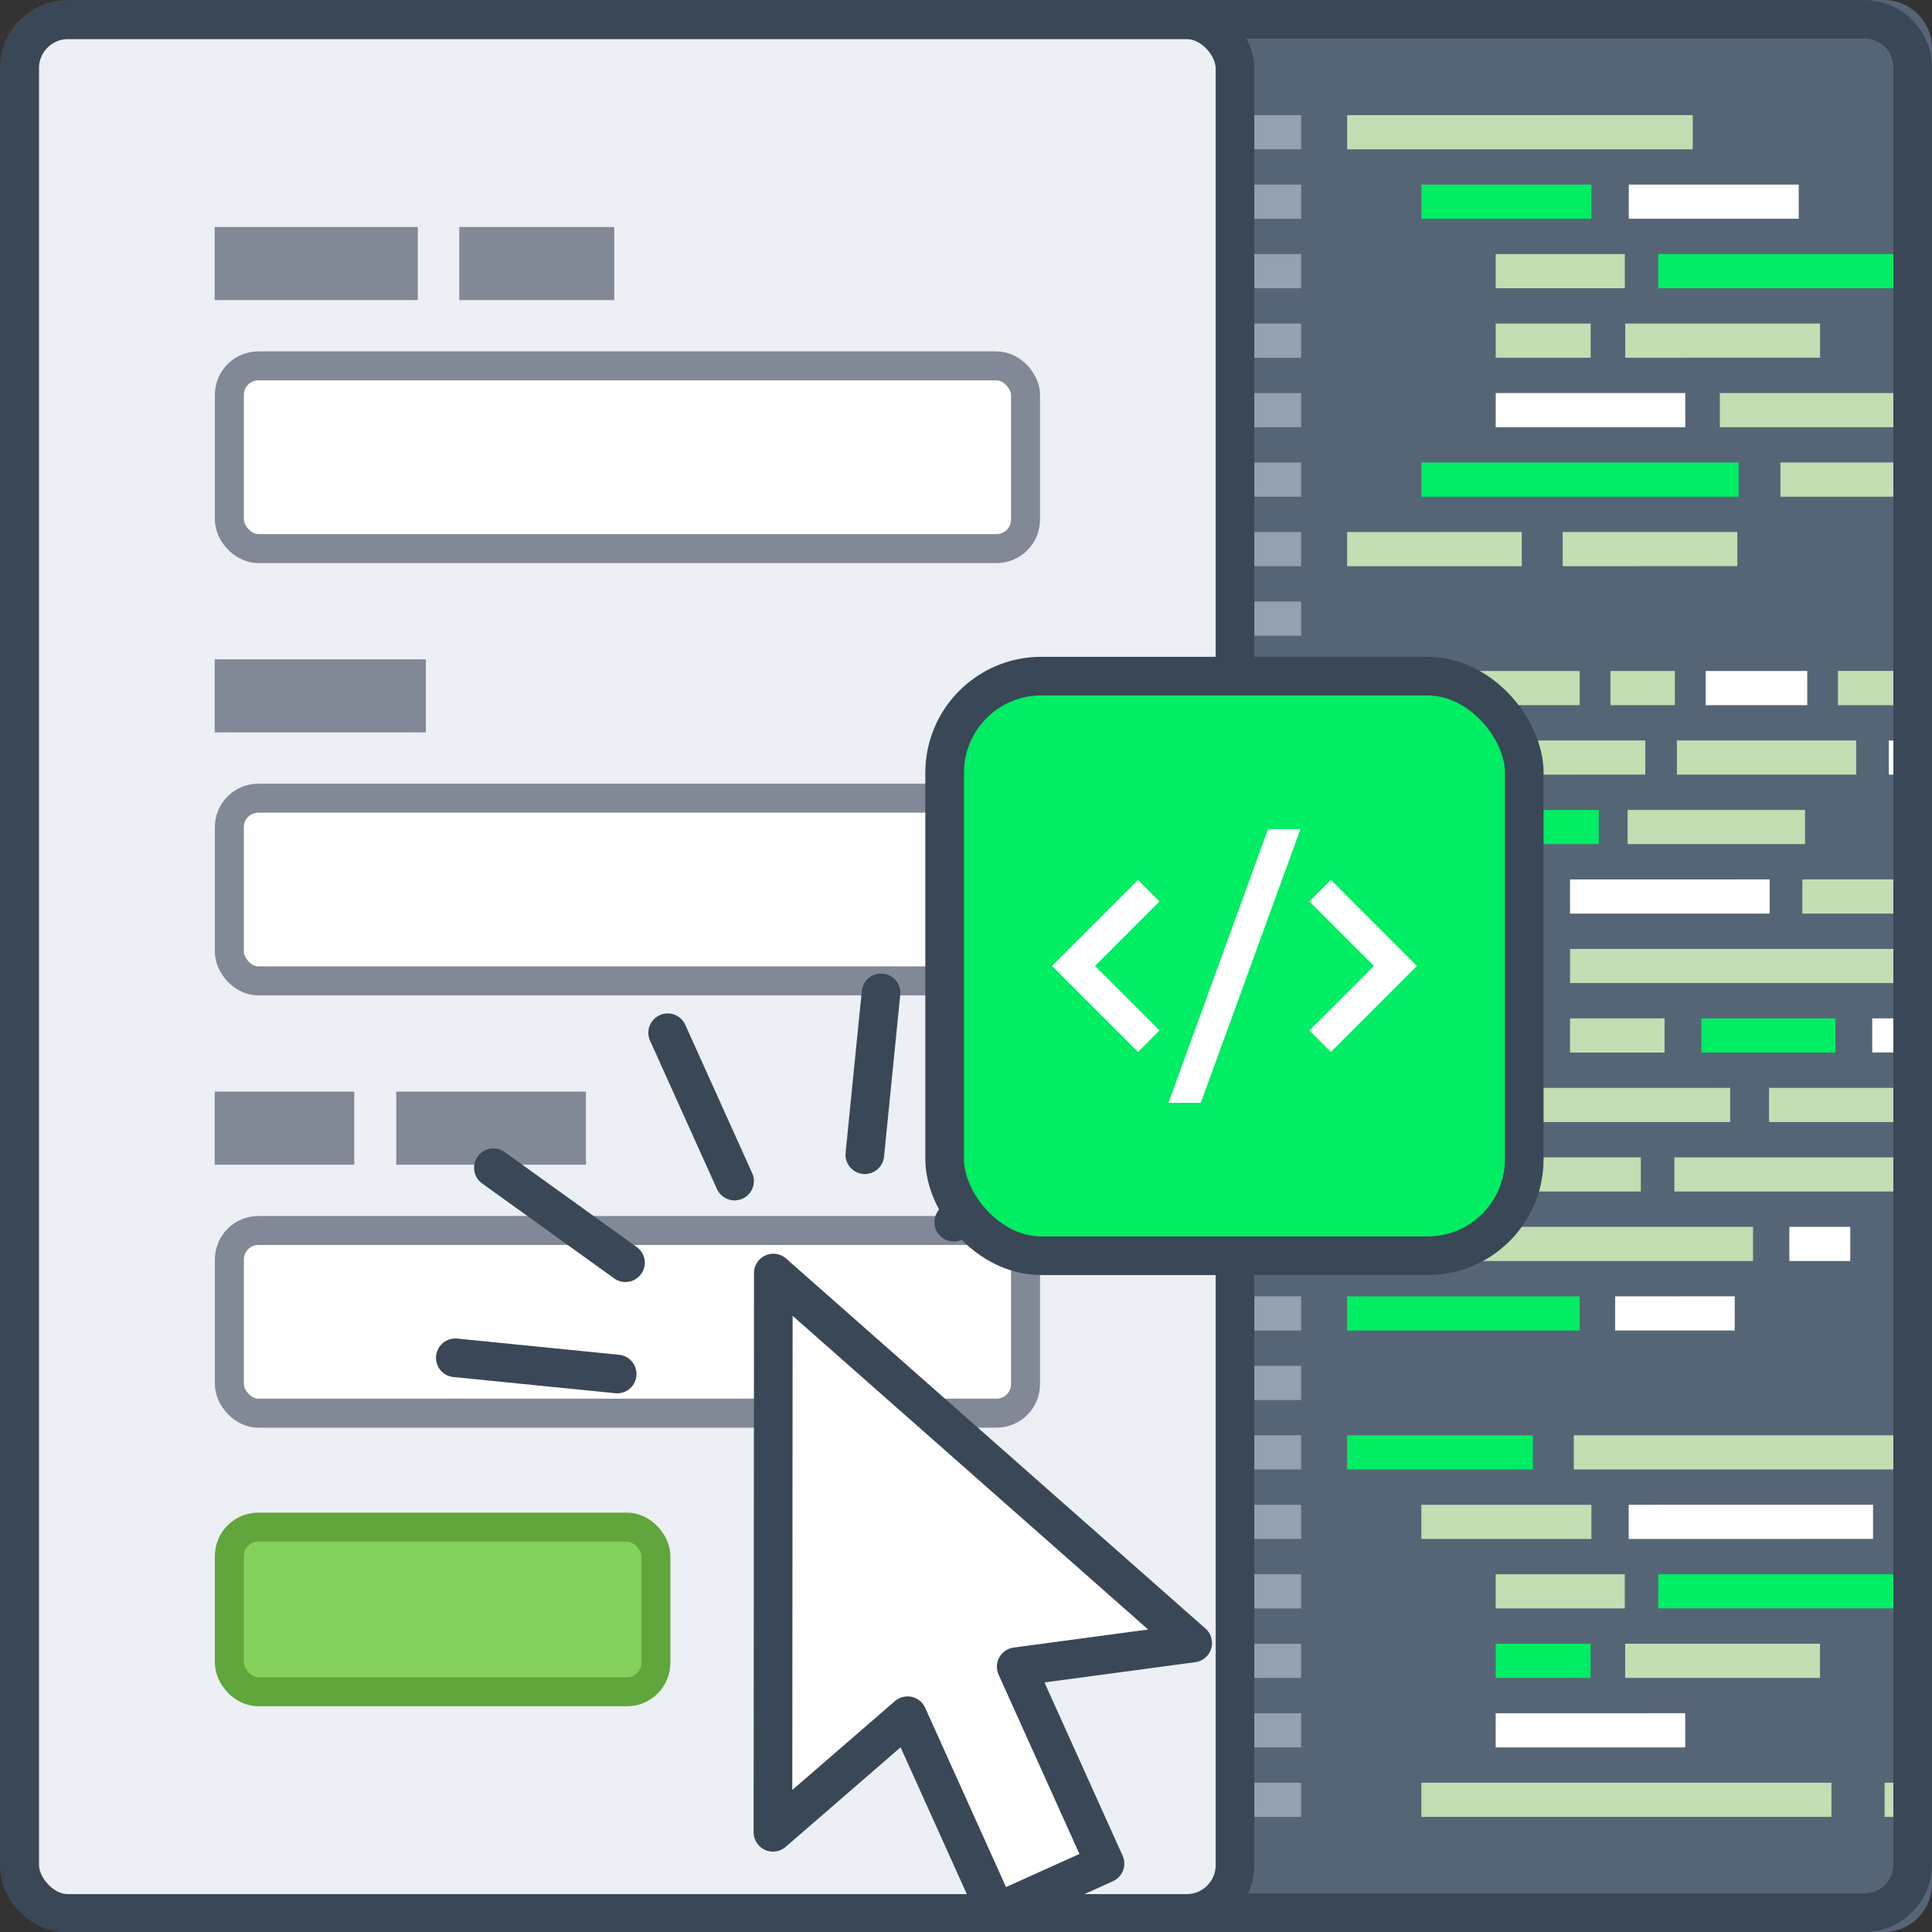 <?xml version="1.0" encoding="UTF-8" standalone="no"?>
<!-- Created with Inkscape (http://www.inkscape.org/) -->

<svg
   xmlns:dc="http://purl.org/dc/elements/1.1/"
   xmlns:cc="http://creativecommons.org/ns#"
   xmlns:rdf="http://www.w3.org/1999/02/22-rdf-syntax-ns#"
   xmlns:svg="http://www.w3.org/2000/svg"
   xmlns="http://www.w3.org/2000/svg"
   xmlns:sodipodi="http://sodipodi.sourceforge.net/DTD/sodipodi-0.dtd"
   xmlns:inkscape="http://www.inkscape.org/namespaces/inkscape"
   width="400"
   height="400"
   id="svg25644"
   version="1.1"
   inkscape:version="0.48.5 r10040"
   sodipodi:docname="feature-forms-apis-d-orange.svg">
  <rect width="100%" height="100%" fill="#333333" stroke="none"/>
  <defs
     id="defs25646" />
  <sodipodi:namedview
     id="base"
     pagecolor="#ffffff"
     bordercolor="#666666"
     borderopacity="1.0"
     inkscape:pageopacity="0.0"
     inkscape:pageshadow="2"
     inkscape:zoom="1.4"
     inkscape:cx="70.976636"
     inkscape:cy="306.78331"
     inkscape:document-units="px"
     inkscape:current-layer="layer1"
     showgrid="false"
     inkscape:showpageshadow="false"
     inkscape:window-width="3840"
     inkscape:window-height="1529"
     inkscape:window-x="1912"
     inkscape:window-y="-8"
     inkscape:window-maximized="1"
     inkscape:snap-bbox="true"
     inkscape:object-nodes="true"
     inkscape:snap-nodes="false" />
  <g
     inkscape:label="Layer 1"
     inkscape:groupmode="layer"
     id="layer1"
     transform="translate(0,-652.362)">
    <path
       style="fill:#566576;fill-opacity:1;stroke:none"
       d="M 203.5 0 C 197.96 0 193.5 4.46 193.5 10 L 193.5 390 C 193.5 395.54 197.96 400 203.5 400 L 390 400 C 395.54 400 400 395.54 400 390 L 400 10 C 400 4.46 395.54 -2.7018592e-017 390 0 L 203.5 0 z "
       id="rect41076-8"
       transform="translate(0,652.362)" />
    <rect
       y="676.209"
       x="246.29"
       height="7.073"
       width="23.125"
       id="rect11053-3-5-8-9"
       style="fill:#94a1b0;fill-opacity:1;stroke:none"
       transform="matrix(1,-3.8634565e-5,-3.8634565e-5,1,0,0)" />
    <rect
       style="fill:#94a1b0;fill-opacity:1;stroke:none"
       id="rect11055-5-9-9-7"
       width="23.125"
       height="7.073"
       x="246.29"
       y="690.595"
       transform="matrix(1,-3.8634565e-5,-3.8634565e-5,1,0,0)" />
    <rect
       style="fill:#94a1b0;fill-opacity:1;stroke:none"
       id="rect11057-9-3-0-2"
       width="23.125"
       height="7.073"
       x="246.29"
       y="704.981"
       transform="matrix(1,-3.8634565e-5,-3.8634565e-5,1,0,0)" />
    <rect
       y="719.366"
       x="246.29"
       height="7.073"
       width="23.125"
       id="rect11059-1-2-1-0"
       style="fill:#94a1b0;fill-opacity:1;stroke:none"
       transform="matrix(1,-3.8634565e-5,-3.8634565e-5,1,0,0)" />
    <rect
       style="fill:#94a1b0;fill-opacity:1;stroke:none"
       id="rect11061-7-7-3-3"
       width="23.125"
       height="7.073"
       x="246.29"
       y="733.752"
       transform="matrix(1,-3.8634565e-5,-3.8634565e-5,1,0,0)" />
    <rect
       y="748.138"
       x="246.29"
       height="7.073"
       width="23.125"
       id="rect11063-3-0-9-4"
       style="fill:#94a1b0;fill-opacity:1;stroke:none"
       transform="matrix(1,-3.8634565e-5,-3.8634565e-5,1,0,0)" />
    <rect
       y="762.523"
       x="246.29"
       height="7.073"
       width="23.125"
       id="rect11065-6-1-9-8"
       style="fill:#94a1b0;fill-opacity:1;stroke:none"
       transform="matrix(1,-3.8634565e-5,-3.8634565e-5,1,0,0)" />
    <rect
       style="fill:#94a1b0;fill-opacity:1;stroke:none"
       id="rect11067-9-4-9-6"
       width="23.125"
       height="7.073"
       x="246.29"
       y="776.909"
       transform="matrix(1,-3.8634565e-5,-3.8634565e-5,1,0,0)" />
    <rect
       style="fill:#94a1b0;fill-opacity:1;stroke:none"
       id="rect11069-3-7-3-3"
       width="23.125"
       height="7.073"
       x="246.29"
       y="791.294"
       transform="matrix(1,-3.8634565e-5,-3.8634565e-5,1,0,0)" />
    <rect
       y="805.68"
       x="246.29"
       height="7.073"
       width="23.125"
       id="rect11071-0-0-0-7"
       style="fill:#94a1b0;fill-opacity:1;stroke:none"
       transform="matrix(1,-3.8634565e-5,-3.8634565e-5,1,0,0)" />
    <rect
       y="820.066"
       x="246.29"
       height="7.073"
       width="23.125"
       id="rect11073-8-0-2-8"
       style="fill:#94a1b0;fill-opacity:1;stroke:none"
       transform="matrix(1,-3.8634565e-5,-3.8634565e-5,1,0,0)" />
    <rect
       style="fill:#94a1b0;fill-opacity:1;stroke:none"
       id="rect11075-9-5-0-4"
       width="23.125"
       height="7.073"
       x="246.29"
       y="834.451"
       transform="matrix(1,-3.8634565e-5,-3.8634565e-5,1,0,0)" />
    <rect
       y="848.837"
       x="246.29"
       height="7.073"
       width="23.125"
       id="rect11077-8-2-2-2"
       style="fill:#94a1b0;fill-opacity:1;stroke:none"
       transform="matrix(1,-3.8634565e-5,-3.8634565e-5,1,0,0)" />
    <rect
       style="fill:#94a1b0;fill-opacity:1;stroke:none"
       id="rect11079-2-4-9-0"
       width="23.125"
       height="7.073"
       x="246.29"
       y="863.223"
       transform="matrix(1,-3.8634565e-5,-3.8634565e-5,1,0,0)" />
    <rect
       style="fill:#94a1b0;fill-opacity:1;stroke:none"
       id="rect11081-9-5-4-0"
       width="23.125"
       height="7.073"
       x="246.29"
       y="877.608"
       transform="matrix(1,-3.8634565e-5,-3.8634565e-5,1,0,0)" />
    <rect
       y="891.994"
       x="246.29"
       height="7.073"
       width="23.125"
       id="rect11083-0-1-7-6"
       style="fill:#94a1b0;fill-opacity:1;stroke:none"
       transform="matrix(1,-3.8634565e-5,-3.8634565e-5,1,0,0)" />
    <rect
       y="906.379"
       x="246.29"
       height="7.073"
       width="23.125"
       id="rect11085-9-9-5-7"
       style="fill:#94a1b0;fill-opacity:1;stroke:none"
       transform="matrix(1,-3.8634565e-5,-3.8634565e-5,1,0,0)" />
    <rect
       style="fill:#94a1b0;fill-opacity:1;stroke:none"
       id="rect11087-7-2-9-6"
       width="23.125"
       height="7.073"
       x="246.29"
       y="920.765"
       transform="matrix(1,-3.8634565e-5,-3.8634565e-5,1,0,0)" />
    <rect
       style="fill:#94a1b0;fill-opacity:1;stroke:none"
       id="rect11089-3-0-3-0"
       width="23.125"
       height="7.073"
       x="246.29"
       y="935.151"
       transform="matrix(1,-3.8634565e-5,-3.8634565e-5,1,0,0)" />
    <rect
       y="949.536"
       x="246.29"
       height="7.073"
       width="23.125"
       id="rect11091-9-2-1-6"
       style="fill:#94a1b0;fill-opacity:1;stroke:none"
       transform="matrix(1,-3.8634565e-5,-3.8634565e-5,1,0,0)" />
    <rect
       style="fill:#94a1b0;fill-opacity:1;stroke:none"
       id="rect11093-7-7-3-1"
       width="23.125"
       height="7.073"
       x="246.29"
       y="963.922"
       transform="matrix(1,-3.8634565e-5,-3.8634565e-5,1,0,0)" />
    <rect
       y="978.308"
       x="246.29"
       height="7.073"
       width="23.125"
       id="rect11095-9-2-4-9"
       style="fill:#94a1b0;fill-opacity:1;stroke:none"
       transform="matrix(1,-3.8634565e-5,-3.8634565e-5,1,0,0)" />
    <rect
       y="992.693"
       x="246.29"
       height="7.073"
       width="23.125"
       id="rect11097-7-9-4-9"
       style="fill:#94a1b0;fill-opacity:1;stroke:none"
       transform="matrix(1,-3.8634565e-5,-3.8634565e-5,1,0,0)" />
    <rect
       style="fill:#94a1b0;fill-opacity:1;stroke:none"
       id="rect11099-0-6-6-5"
       width="23.125"
       height="7.073"
       x="246.29"
       y="1007.079"
       transform="matrix(1,-3.8634565e-5,-3.8634565e-5,1,0,0)" />
    <rect
       y="1021.465"
       x="246.29"
       height="7.073"
       width="23.125"
       id="rect11101-1-1-6-9"
       style="fill:#94a1b0;fill-opacity:1;stroke:none"
       transform="matrix(1,-3.8634565e-5,-3.8634565e-5,1,0,0)" />
    <rect
       style="fill:#c2deb2;fill-opacity:1;stroke:none"
       id="rect11960-6-2-6-2"
       width="71.551"
       height="7.073"
       x="278.937"
       y="676.209"
       transform="matrix(1,-3.8634567e-5,-3.8634567e-5,1,0,0)" />
    <rect
       y="690.595"
       x="294.32"
       height="7.073"
       width="35.193"
       id="rect11962-6-3-0-9"
       style="fill:#00ed64;fill-opacity:1;stroke:none"
       transform="matrix(1,-3.8634567e-5,-3.8634567e-5,1,0,0)" />
    <rect
       style="fill:#ffffff;fill-opacity:1;stroke:none"
       id="rect11964-6-6-8-5"
       width="35.193"
       height="7.073"
       x="337.246"
       y="690.595"
       transform="matrix(1,-3.8634567e-5,-3.8634567e-5,1,0,0)" />
    <rect
       style="fill:#c2deb2;fill-opacity:1;stroke:none"
       id="rect11966-6-6-8-7"
       width="26.729"
       height="7.073"
       x="309.702"
       y="704.981"
       transform="matrix(1,-3.8634567e-5,-3.8634567e-5,1,0,0)" />
    <rect
       y="704.981"
       x="343.36"
       height="7.073"
       width="56.739"
       id="rect11968-5-2-0-7"
       style="fill:#00ed64;fill-opacity:1;stroke:none"
       transform="matrix(1,-3.8634567e-5,-3.8634567e-5,1,0,0)" />
    <rect
       y="719.366"
       x="309.702"
       height="7.073"
       width="19.656"
       id="rect11972-0-3-8-2"
       style="fill:#c2deb2;fill-opacity:1;stroke:none"
       transform="matrix(1,-3.8634567e-5,-3.8634567e-5,1,0,0)" />
    <rect
       style="fill:#c2deb2;fill-opacity:1;stroke:none"
       id="rect11974-3-8-1-6"
       width="40.332"
       height="7.073"
       x="336.515"
       y="719.366"
       transform="matrix(1,-3.8634567e-5,-3.8634567e-5,1,0,0)" />
    <rect
       style="fill:#ffffff;fill-opacity:1;stroke:none"
       id="rect11978-3-4-5-9"
       width="39.244"
       height="7.073"
       x="309.702"
       y="733.752"
       transform="matrix(1,-3.8634567e-5,-3.8634567e-5,1,0,0)" />
    <rect
       y="733.752"
       x="356.104"
       height="7.073"
       width="39.244"
       id="rect11982-3-7-1-0"
       style="fill:#c2deb2;fill-opacity:1;stroke:none"
       transform="matrix(1,-3.8634567e-5,-3.8634567e-5,1,0,0)" />
    <rect
       style="fill:#00ed64;fill-opacity:1;stroke:none"
       id="rect11984-1-9-1-4"
       width="65.664"
       height="7.073"
       x="294.32"
       y="748.138"
       transform="matrix(1,-3.8634567e-5,-3.8634567e-5,1,0,0)" />
    <path
       style="fill:#c2deb2;fill-opacity:1;stroke:none"
       d="M 368.625 95.75 L 368.625 102.844 L 400 102.844 L 400 95.75 L 368.625 95.75 z "
       transform="translate(0,652.362)"
       id="rect11986-3-8-7-2" />
    <rect
       y="762.523"
       x="278.937"
       height="7.073"
       width="36.154"
       id="rect11988-3-7-7-9"
       style="fill:#c2deb2;fill-opacity:1;stroke:none"
       transform="matrix(1,-3.8634567e-5,-3.8634567e-5,1,0,0)" />
    <rect
       style="fill:#c2deb2;fill-opacity:1;stroke:none"
       id="rect11990-1-6-2-7"
       width="36.154"
       height="7.073"
       x="323.568"
       y="762.523"
       transform="matrix(1,-3.8634567e-5,-3.8634567e-5,1,0,0)" />
    <rect
       y="791.294"
       x="278.937"
       height="7.073"
       width="48.154"
       id="rect11992-2-3-4-8"
       style="fill:#c2deb2;fill-opacity:1;stroke:none"
       transform="matrix(1,-3.8634565e-5,-3.8634565e-5,1,0,0)" />
    <rect
       style="fill:#c2deb2;fill-opacity:1;stroke:none"
       id="rect11994-3-8-0-8"
       width="13.331"
       height="7.073"
       x="333.467"
       y="791.294"
       transform="matrix(1,-3.8634565e-5,-3.8634565e-5,1,0,0)" />
    <rect
       y="791.294"
       x="353.173"
       height="7.073"
       width="21.026"
       id="rect11996-0-5-9-8"
       style="fill:#ffffff;fill-opacity:1;stroke:none"
       transform="matrix(1,-3.8634565e-5,-3.8634565e-5,1,0,0)" />
    <path
       style="fill:#c2deb2;fill-opacity:1;stroke:none"
       d="M 380.531 138.906 L 380.531 146 L 400 146 L 400 138.906 L 380.531 138.906 z "
       transform="translate(0,652.362)"
       id="rect11998-3-1-1-0" />
    <rect
       style="fill:#c2deb2;fill-opacity:1;stroke:none"
       id="rect12000-4-0-5-8"
       width="46.351"
       height="7.073"
       x="294.32"
       y="805.68"
       transform="matrix(1,-3.8634565e-5,-3.8634565e-5,1,0,0)" />
    <rect
       y="805.68"
       x="347.219"
       height="7.073"
       width="37.117"
       id="rect12002-4-9-1-8"
       style="fill:#c2deb2;fill-opacity:1;stroke:none"
       transform="matrix(1,-3.8634565e-5,-3.8634565e-5,1,0,0)" />
    <path
       style="fill:#ffffff;fill-opacity:1;stroke:none"
       d="M 391.062 153.312 L 391.062 160.375 L 400 160.375 L 400 153.312 L 391.062 153.312 z "
       transform="translate(0,652.362)"
       id="rect12004-9-9-3-1" />
    <rect
       y="820.066"
       x="309.702"
       height="7.073"
       width="21.343"
       id="rect12006-5-3-6-5"
       style="fill:#00ed64;fill-opacity:1;stroke:none"
       transform="matrix(1,-3.8634565e-5,-3.8634565e-5,1,0,0)" />
    <rect
       style="fill:#c2deb2;fill-opacity:1;stroke:none"
       id="rect12008-2-1-5-6"
       width="36.732"
       height="7.073"
       x="337.012"
       y="820.066"
       transform="matrix(1,-3.8634565e-5,-3.8634565e-5,1,0,0)" />
    <rect
       style="fill:#ffffff;fill-opacity:1;stroke:none"
       id="rect12010-9-2-5-2"
       width="41.349"
       height="7.073"
       x="325.084"
       y="834.451"
       transform="matrix(1,-3.8634565e-5,-3.8634565e-5,1,0,0)" />
    <rect
       y="834.451"
       x="373.178"
       height="7.073"
       width="22.112"
       id="rect12012-8-2-8-0"
       style="fill:#c2deb2;fill-opacity:1;stroke:none"
       transform="matrix(1,-3.8634565e-5,-3.8634565e-5,1,0,0)" />
    <path
       style="fill:#c2deb2;fill-opacity:1;stroke:none"
       d="M 325.062 196.469 L 325.062 203.531 L 400 203.531 L 400 196.469 L 325.062 196.469 z "
       transform="translate(0,652.362)"
       id="rect12016-1-0-2-0" />
    <rect
       y="863.223"
       x="325.084"
       height="7.073"
       width="19.585"
       id="rect12018-0-3-8-1"
       style="fill:#c2deb2;fill-opacity:1;stroke:none"
       transform="matrix(1,-3.8634565e-5,-3.8634565e-5,1,0,0)" />
    <rect
       style="fill:#00ed64;fill-opacity:1;stroke:none"
       id="rect12020-1-6-7-7"
       width="27.747"
       height="7.073"
       x="352.29"
       y="863.223"
       transform="matrix(1,-3.8634565e-5,-3.8634565e-5,1,0,0)" />
    <path
       style="fill:#ffffff;fill-opacity:1;stroke:none"
       d="M 387.625 210.844 L 387.625 217.906 L 400 217.906 L 400 210.844 L 387.625 210.844 z "
       transform="translate(0,652.362)"
       id="rect12022-3-1-5-3" />
    <rect
       style="fill:#c2deb2;fill-opacity:1;stroke:none"
       id="rect12024-5-8-2-2"
       width="48.548"
       height="7.073"
       x="309.702"
       y="877.608"
       transform="matrix(1,-3.8634565e-5,-3.8634565e-5,1,0,0)" />
    <rect
       y="877.608"
       x="366.29"
       height="7.073"
       width="33.857"
       id="rect12026-5-6-6-9"
       style="fill:#c2deb2;fill-opacity:1;stroke:none"
       transform="matrix(1,-3.8634565e-5,-3.8634565e-5,1,0,0)" />
    <rect
       y="891.994"
       x="309.702"
       height="7.073"
       width="30.048"
       id="rect12028-4-2-7-8"
       style="fill:#c2deb2;fill-opacity:1;stroke:none"
       transform="matrix(1,-3.8634565e-5,-3.8634565e-5,1,0,0)" />
    <path
       style="fill:#c2deb2;fill-opacity:1;stroke:none"
       d="M 346.656 239.625 L 346.656 246.688 L 400 246.688 L 400 239.625 L 346.656 239.625 z "
       transform="translate(0,652.362)"
       id="rect12030-3-2-5-2" />
    <rect
       y="906.379"
       x="294.32"
       height="7.073"
       width="68.66"
       id="rect12032-1-1-1-9"
       style="fill:#c2deb2;fill-opacity:1;stroke:none"
       transform="matrix(1,-3.8634565e-5,-3.8634565e-5,1,0,0)" />
    <rect
       style="fill:#ffffff;fill-opacity:1;stroke:none"
       id="rect12034-4-3-8-1"
       width="12.616"
       height="7.073"
       x="370.496"
       y="906.379"
       transform="matrix(1,-3.8634565e-5,-3.8634565e-5,1,0,0)" />
    <rect
       style="fill:#00ed64;fill-opacity:1;stroke:none"
       id="rect12038-5-7-2-9"
       width="48.154"
       height="7.073"
       x="278.937"
       y="920.765"
       transform="matrix(1,-3.8634565e-5,-3.8634565e-5,1,0,0)" />
    <rect
       y="920.765"
       x="334.437"
       height="7.073"
       width="24.757"
       id="rect12040-6-2-0-9"
       style="fill:#ffffff;fill-opacity:1;stroke:none"
       transform="matrix(1,-3.8634565e-5,-3.8634565e-5,1,0,0)" />
    <rect
       y="949.536"
       x="278.937"
       height="7.073"
       width="38.463"
       id="rect12061-4-5-6-7"
       style="fill:#00ed64;fill-opacity:1;stroke:none"
       transform="matrix(1,-3.8634565e-5,-3.8634565e-5,1,0,0)" />
    <rect
       style="fill:#c2deb2;fill-opacity:1;stroke:none"
       id="rect12063-7-2-5-7"
       width="35.193"
       height="7.073"
       x="294.32"
       y="963.922"
       transform="matrix(1,-3.8634565e-5,-3.8634565e-5,1,0,0)" />
    <rect
       y="963.922"
       x="337.246"
       height="7.073"
       width="50.583"
       id="rect12065-9-5-8-6"
       style="fill:#ffffff;fill-opacity:1;stroke:none"
       transform="matrix(1,-3.8634565e-5,-3.8634565e-5,1,0,0)" />
    <rect
       y="978.308"
       x="309.702"
       height="7.073"
       width="26.729"
       id="rect12067-0-8-5-7"
       style="fill:#c2deb2;fill-opacity:1;stroke:none"
       transform="matrix(1,-3.8634565e-5,-3.8634565e-5,1,0,0)" />
    <rect
       style="fill:#00ed64;fill-opacity:1;stroke:none"
       id="rect12069-6-4-1-7"
       width="56.739"
       height="7.073"
       x="343.36"
       y="978.308"
       transform="matrix(1,-3.8634565e-5,-3.8634565e-5,1,0,0)" />
    <rect
       style="fill:#00ed64;fill-opacity:1;stroke:none"
       id="rect12073-3-0-2-4"
       width="19.656"
       height="7.073"
       x="309.702"
       y="992.693"
       transform="matrix(1,-3.8634565e-5,-3.8634565e-5,1,0,0)" />
    <rect
       y="992.693"
       x="336.515"
       height="7.073"
       width="40.332"
       id="rect12075-0-6-3-4"
       style="fill:#c2deb2;fill-opacity:1;stroke:none"
       transform="matrix(1,-3.8634565e-5,-3.8634565e-5,1,0,0)" />
    <rect
       y="1007.079"
       x="309.702"
       height="7.073"
       width="39.244"
       id="rect12079-1-4-9-8"
       style="fill:#ffffff;fill-opacity:1;stroke:none"
       transform="matrix(1,-3.8634565e-5,-3.8634565e-5,1,0,0)" />
    <rect
       y="1021.465"
       x="294.32"
       height="7.073"
       width="84.901"
       id="rect12083-8-3-4-4"
       style="fill:#c2deb2;fill-opacity:1;stroke:none"
       transform="matrix(1,-3.8634565e-5,-3.8634565e-5,1,0,0)" />
    <path
       style="fill:#c2deb2;fill-opacity:1;stroke:none"
       d="M 390.188 369.094 L 390.188 376.156 L 400 376.156 L 400 369.094 L 390.188 369.094 z "
       transform="translate(0,652.362)"
       id="rect12085-5-8-2-0" />
    <rect
       style="fill:#c2deb2;fill-opacity:1;stroke:none"
       id="rect12106-8-0-3-1"
       width="70.782"
       height="7.073"
       x="325.876"
       y="949.536"
       transform="matrix(1,-3.8634565e-5,-3.8634565e-5,1,0,0)" />
    <path
       style="font-size:medium;font-style:normal;font-variant:normal;font-weight:normal;font-stretch:normal;text-indent:0;text-align:start;text-decoration:none;line-height:normal;letter-spacing:normal;word-spacing:normal;text-transform:none;direction:ltr;block-progression:tb;writing-mode:lr-tb;text-anchor:start;baseline-shift:baseline;color:#000000;fill:#3a4756;fill-opacity:1;fill-rule:nonzero;stroke:none;stroke-width:8;marker:none;visibility:visible;display:inline;overflow:visible;enable-background:accumulate;font-family:Sans;-inkscape-font-specification:Sans"
       d="m 14,652.362 c -7.687,0 -14,6.313 -14,14 l 0,372 c 0,7.687 6.313,14 14,14 l 372,0 c 7.687,0 14,-6.313 14,-14 l 0,-372 c 0,-7.687 -6.313,-14 -14,-14 l -372,0 z m 0,8 372,0 c 3.393,0 6,2.607 6,6 l 0,372 c 0,3.393 -2.607,6 -6,6 l -372,0 c -3.393,0 -6,-2.607 -6,-6 L 8,666.362 c 0,-3.393 2.607,-6 6,-6 z"
       id="rect12614-1"
       inkscape:connector-curvature="0" />
    <g
       id="g28482"
       transform="matrix(0.998,0,0,0.998,-516.737,-33.674)">
      <rect
         ry="10.022"
         rx="10.022"
         style="fill:#eceff4;fill-opacity:1;fill-rule:nonzero;stroke:#3a4756;stroke-width:8.017;stroke-miterlimit:4;stroke-opacity:1;stroke-dasharray:none"
         id="rect84038-7-4-6-6"
         width="252.12"
         height="392.843"
         x="521.856"
         y="691.52" />
      <g
         transform="translate(0.871,0.654)"
         id="g28471">
        <rect
           style="fill:#84d15b;fill-opacity:1;fill-rule:nonzero;stroke:#61a53d;stroke-width:6.013;stroke-miterlimit:4;stroke-opacity:1;stroke-dasharray:none"
           id="rect26192-1-3-5-5-7"
           width="88.488"
           height="34.156"
           x="564.483"
           y="1003.564"
           rx="6.013"
           ry="6.013" />
        <rect
           y="823.539"
           x="561.438"
           height="15.16"
           width="43.806"
           id="rect26274-7-1-7-0-5"
           style="fill:#818997;fill-opacity:1;fill-rule:nonzero;stroke:none" />
        <rect
           style="fill:#818997;fill-opacity:1;fill-rule:nonzero;stroke:none"
           id="rect26164-4-6-0-0-7"
           width="42.138"
           height="15.16"
           x="561.438"
           y="733.856" />
        <rect
           style="fill:#818997;fill-opacity:1;fill-rule:nonzero;stroke:none"
           id="rect26280-7-6-1-1-1"
           width="28.958"
           height="15.16"
           x="561.438"
           y="913.222" />
        <rect
           ry="6.013"
           rx="6.013"
           y="942.026"
           x="564.483"
           height="37.9"
           width="165.17"
           id="rect62975-7-9-0-4"
           style="fill:#ffffff;fill-opacity:1;fill-rule:nonzero;stroke:#818997;stroke-width:6.013;stroke-miterlimit:4;stroke-opacity:1;stroke-dasharray:none" />
        <rect
           style="fill:#ffffff;fill-opacity:1;fill-rule:nonzero;stroke:#818997;stroke-width:6.013;stroke-miterlimit:4;stroke-opacity:1;stroke-dasharray:none"
           id="rect66290-2-7-0-5"
           width="165.17"
           height="37.9"
           x="564.483"
           y="852.343"
           rx="6.013"
           ry="6.013" />
        <rect
           ry="6.013"
           rx="6.013"
           y="762.661"
           x="564.483"
           height="37.9"
           width="165.17"
           id="rect66292-5-3-1-4"
           style="fill:#ffffff;fill-opacity:1;fill-rule:nonzero;stroke:#818997;stroke-width:6.013;stroke-miterlimit:4;stroke-opacity:1;stroke-dasharray:none" />
        <rect
           y="733.856"
           x="612.184"
           height="15.16"
           width="32.143"
           id="rect67948-2-6-2-0"
           style="fill:#818997;fill-opacity:1;fill-rule:nonzero;stroke:none" />
        <rect
           y="913.222"
           x="599.113"
           height="15.16"
           width="39.338"
           id="rect67950-1-9-3-5"
           style="fill:#818997;fill-opacity:1;fill-rule:nonzero;stroke:none" />
      </g>
    </g>
    <g
       id="g63221-1"
       transform="translate(12.871,98.097)">
      <path
         sodipodi:nodetypes="cccccccc"
         inkscape:connector-curvature="0"
         id="path63092-0-9-8"
         d="m 147.238,817.835 -0.079,115.788 27.87,-24.138 18.381,40.767 22.494,-10.143 -18.381,-40.767 36.542,-4.905 z"
         style="fill:#ffffff;fill-opacity:1;fill-rule:nonzero;stroke:#3a4756;stroke-width:8;stroke-linecap:butt;stroke-linejoin:round;stroke-miterlimit:4;stroke-opacity:1;stroke-dasharray:none;stroke-dashoffset:0" />
      <path
         inkscape:connector-curvature="0"
         id="path63125-3-0"
         d="M 139.211,798.794 125.364,768.085"
         style="fill:none;stroke:#3a4756;stroke-width:8;stroke-linecap:round;stroke-linejoin:miter;stroke-miterlimit:4;stroke-opacity:1;stroke-dasharray:none" />
      <g
         style="stroke-width:11.874;stroke-miterlimit:4;stroke-dasharray:none"
         transform="matrix(0.614,-0.277,0.277,0.614,166.59,231.477)"
         id="g63139-2-5">
        <path
           inkscape:connector-curvature="0"
           id="path63127-0-29"
           d="m -424.286,760.084 -25,-43.301"
           style="fill:none;stroke:#3a4756;stroke-width:11.874;stroke-linecap:round;stroke-linejoin:miter;stroke-miterlimit:4;stroke-opacity:1;stroke-dasharray:none" />
        <path
           style="fill:none;stroke:#3a4756;stroke-width:11.874;stroke-linecap:round;stroke-linejoin:miter;stroke-miterlimit:4;stroke-opacity:1;stroke-dasharray:none"
           d="m -343.571,760.084 25,-43.301"
           id="path63129-6-8"
           inkscape:connector-curvature="0" />
      </g>
      <g
         style="stroke-width:11.874;stroke-miterlimit:4;stroke-dasharray:none"
         transform="matrix(0.614,-0.277,0.277,0.614,170.252,228.77)"
         id="g63135-6-5">
        <path
           style="fill:none;stroke:#3a4756;stroke-width:11.874;stroke-linecap:round;stroke-linejoin:miter;stroke-miterlimit:4;stroke-opacity:1;stroke-dasharray:none"
           d="m -447.278,791.648 -43.301,-25"
           id="path63131-1-4"
           inkscape:connector-curvature="0" />
        <path
           inkscape:connector-curvature="0"
           id="path63133-7-5"
           d="m -333.794,791.648 43.301,-25"
           style="fill:none;stroke:#3a4756;stroke-width:11.874;stroke-linecap:round;stroke-linejoin:miter;stroke-miterlimit:4;stroke-opacity:1;stroke-dasharray:none" />
      </g>
    </g>
    <rect
       style="fill:#00ed64;fill-opacity:1;fill-rule:nonzero;stroke:#3a4756;stroke-width:8;stroke-miterlimit:4;stroke-opacity:1;stroke-dasharray:none"
       id="rect25652-8"
       width="120"
       height="120"
       x="195.579"
       y="792.349"
       rx="20"
       ry="20" />
    <path
       inkscape:connector-curvature="0"
       d="m 293.355,852.349 -17.808,17.808 -4.451,-4.451 13.357,-13.357 -13.357,-13.357 4.451,-4.451 17.808,17.808 z m -66.65,0 13.357,13.357 -4.451,4.451 -17.808,-17.808 17.808,-17.808 4.448,4.451 -13.354,13.357 z m 21.91,28.332 h -6.699 l 20.626,-56.664 h 6.699 l -20.626,56.664 z"
       id="path25213-3"
       style="fill:#ffffff;fill-opacity:1" />
  </g>
</svg>
